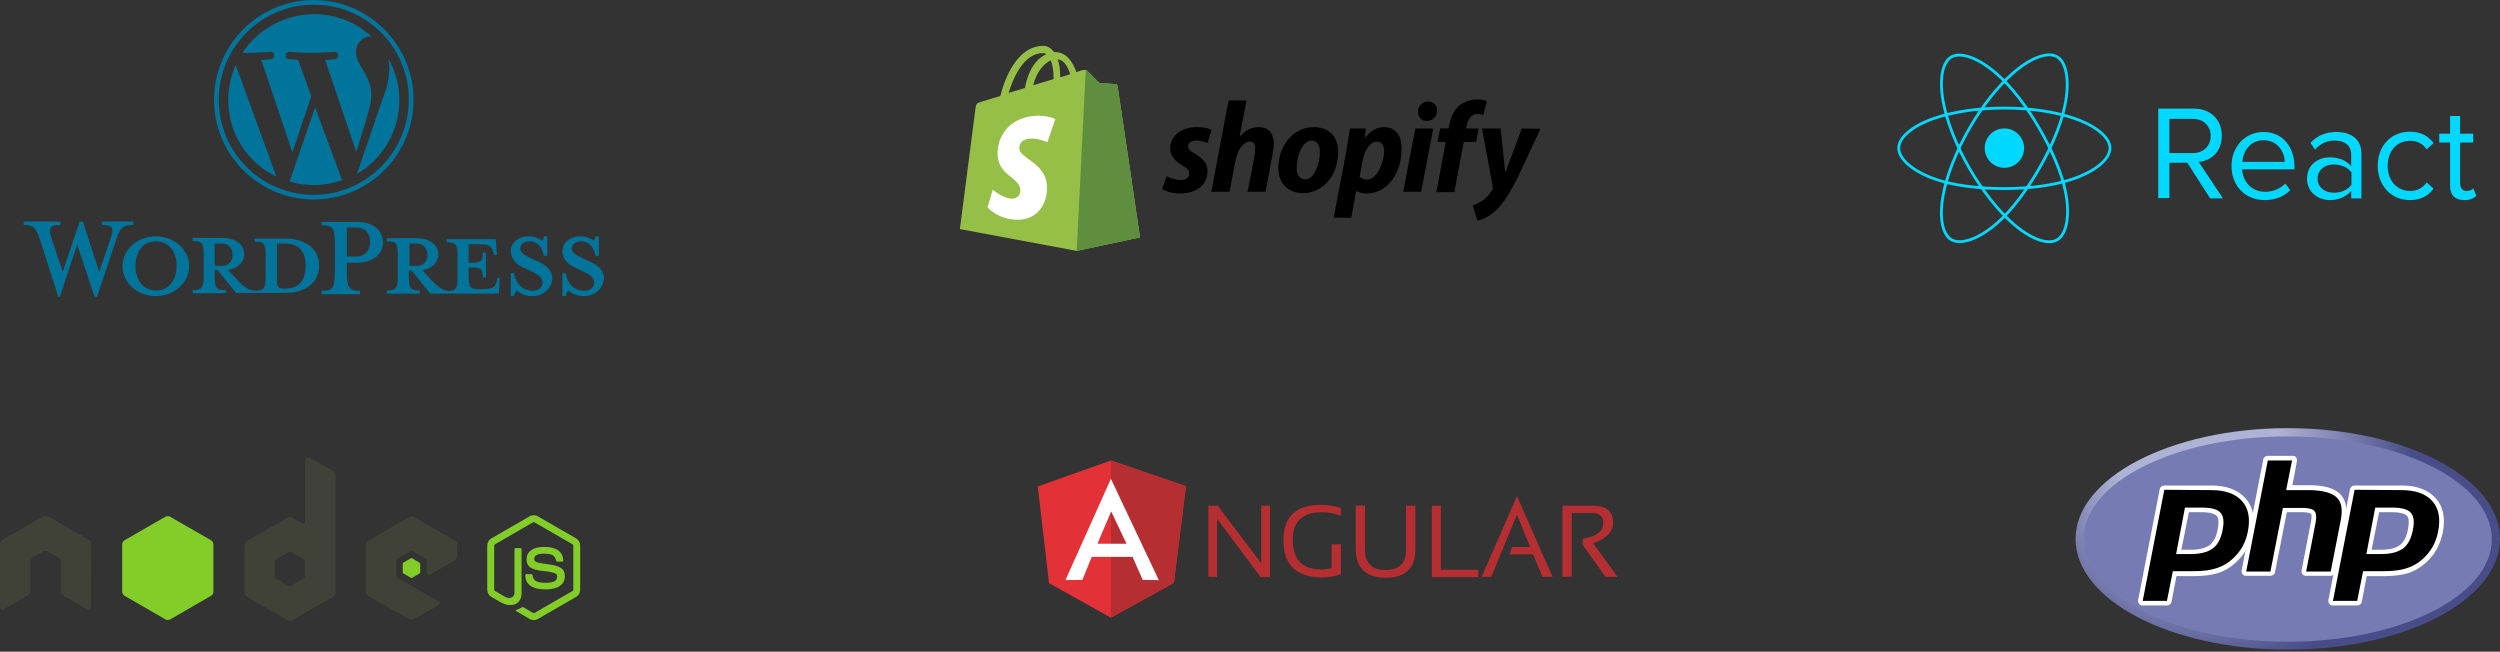 <svg width="913" height="238" viewBox="0 0 913 238" fill="none" xmlns="http://www.w3.org/2000/svg">
<rect x="0" y="0" width="913" height="238" fill="#333333" stroke="none"/>
<g clip-path="url(#clip0_3500_15130)">
<path d="M103.912 87.104H92.995V88.253C96.442 88.253 97.017 88.943 97.017 93.309V101.009C97.017 105.375 96.442 106.18 92.995 106.18C90.352 105.835 88.513 104.341 86.215 101.698L83.342 98.596C87.134 97.906 89.203 95.493 89.203 92.85C89.203 89.517 86.33 86.874 81.044 86.874H70.357V88.023C73.804 88.023 74.379 88.713 74.379 93.08V100.779C74.379 105.146 73.804 105.95 70.357 105.95V107.099H82.423V105.95C78.975 105.95 78.401 105.146 78.401 100.779V98.596H79.435L86.215 106.984H104.026C112.76 106.984 116.552 102.273 116.552 96.872C116.437 91.586 112.645 87.104 103.912 87.104ZM78.401 96.987V88.943H80.929C83.687 88.943 84.951 90.896 84.951 93.08C84.951 95.263 83.687 97.102 80.929 97.102L78.401 96.987ZM104.141 105.375H103.682C101.498 105.375 101.154 104.801 101.154 102.043V88.943H104.141C110.576 88.943 111.611 93.654 111.611 97.102C111.611 100.894 110.347 105.375 104.141 105.375ZM36.228 99.285L40.479 86.874C41.743 83.197 41.169 82.163 37.262 82.163V80.899H48.753V82.163C44.846 82.163 43.927 83.082 42.433 87.564L35.423 108.363H34.504L28.184 89.288L21.863 108.363H21.289L14.624 87.564C13.13 83.082 12.211 82.163 8.648 82.163V80.899H22.093V82.163C18.416 82.163 17.497 82.967 18.761 86.874L22.898 99.285L29.103 80.899H30.252L36.228 99.285ZM56.912 108.133C50.132 108.133 44.731 103.192 44.731 97.217C44.731 91.241 50.132 86.3 56.912 86.3C63.692 86.3 69.093 91.241 69.093 97.217C69.093 103.192 63.692 108.133 56.912 108.133ZM56.912 88.138C51.281 88.138 49.443 93.195 49.443 97.102C49.443 101.009 51.396 106.065 56.912 106.065C62.658 106.065 64.496 101.009 64.496 97.102C64.611 93.31 62.658 88.138 56.912 88.138ZM131.491 106.18V107.444H117.471V106.18C121.608 106.18 122.298 105.146 122.298 99.055V89.288C122.298 83.082 121.608 82.278 117.471 82.278V81.014H130.112C136.432 81.014 139.879 84.231 139.879 88.483C139.879 92.735 136.317 95.953 130.112 95.953H126.664V99.17C126.664 105.146 127.354 106.18 131.491 106.18ZM130.112 83.082H126.664V93.654H130.112C133.559 93.654 135.168 91.241 135.168 88.368C135.168 85.496 133.559 83.082 130.112 83.082ZM181.708 101.698L181.363 102.847C180.788 104.916 180.099 105.605 175.732 105.605H174.928C171.71 105.605 171.136 104.916 171.136 100.549V97.676C175.962 97.676 176.307 98.136 176.307 101.353H177.456V92.275H176.307C176.307 95.493 175.962 95.953 171.136 95.953V89.173H174.468C178.835 89.173 179.524 89.862 180.099 91.931L180.444 93.08H181.478L181.018 87.334H163.092V88.483C166.539 88.483 167.114 89.173 167.114 93.539V101.124C167.114 105.146 166.654 106.18 163.896 106.295C161.368 105.95 159.53 104.456 157.116 101.813L154.243 98.71C158.036 98.021 160.104 95.608 160.104 92.965C160.104 89.632 157.231 86.989 151.945 86.989H141.258V88.138C144.706 88.138 145.28 88.828 145.28 93.195V100.894C145.28 105.261 144.706 106.065 141.258 106.065V107.214H153.324V106.065C149.877 106.065 149.302 105.261 149.302 100.894V98.825H150.336L157.116 107.214H182.167L182.512 101.468H181.708V101.698ZM149.532 96.987V88.943H152.06C154.818 88.943 156.082 90.896 156.082 93.08C156.082 95.263 154.818 97.102 152.06 97.102H149.532V96.987Z" fill="#00749A"/>
<path d="M194.116 108.133C191.702 108.133 189.519 106.869 188.715 106.065C188.37 106.41 187.91 107.329 187.68 108.133H186.531V99.745H187.795C188.255 103.767 191.128 106.18 194.575 106.18C196.529 106.18 198.137 105.031 198.137 103.192C198.137 101.583 196.759 100.319 194.23 99.17L190.783 97.561C188.37 96.412 186.531 94.344 186.531 91.701C186.531 88.713 189.289 86.3 193.081 86.3C195.15 86.3 196.873 86.989 197.908 87.909C198.252 87.679 198.482 86.989 198.712 86.3H199.861V93.424H198.597C198.137 90.552 196.529 88.138 193.311 88.138C191.587 88.138 189.979 89.173 189.979 90.666C189.979 92.275 191.243 93.08 194.23 94.459L197.563 96.067C200.551 97.446 201.7 99.745 201.7 101.468C201.585 105.49 198.252 108.248 194.116 108.133Z" fill="#00749A"/>
<path d="M212.967 108.133C210.554 108.133 208.371 106.869 207.566 106.065C207.221 106.41 206.762 107.329 206.532 108.133H205.383V99.745H206.647C207.107 103.767 209.979 106.18 213.427 106.18C215.38 106.18 216.989 105.031 216.989 103.192C216.989 101.583 215.61 100.319 213.082 99.17L209.635 97.561C207.221 96.412 205.383 94.344 205.383 91.701C205.383 88.713 208.141 86.3 211.933 86.3C214.001 86.3 215.725 86.989 216.759 87.909C217.104 87.679 217.334 86.989 217.564 86.3H218.713V93.424H217.449C216.989 90.552 215.38 88.138 212.163 88.138C210.439 88.138 208.83 89.173 208.83 90.666C208.83 92.275 210.094 93.08 213.082 94.459L216.414 96.067C219.402 97.446 220.551 99.745 220.551 101.468C220.436 105.49 217.104 108.248 212.967 108.133Z" fill="#00749A"/>
<path d="M83.343 36.428C83.343 48.838 90.468 59.525 100.925 64.466L86.101 23.787C84.377 27.694 83.343 31.946 83.343 36.428ZM135.628 34.819C135.628 31.027 134.135 28.269 132.985 26.2C131.377 23.557 129.998 21.489 129.998 18.846C129.998 15.973 132.296 13.33 135.284 13.33H135.628C130.113 8.159 122.758 5.171 114.599 5.171C103.683 5.286 94.145 10.802 88.514 19.305H90.468C93.8 19.305 98.741 18.961 98.741 18.961C100.465 18.846 100.58 21.374 98.971 21.604C98.971 21.604 97.248 21.834 95.409 21.834L106.785 55.618L113.68 35.163L108.854 21.834L105.521 21.604C103.798 21.489 104.027 18.961 105.636 18.961C105.636 18.961 110.807 19.305 113.795 19.305C117.127 19.305 122.069 18.961 122.069 18.961C123.792 18.846 123.907 21.374 122.299 21.604C122.299 21.604 120.575 21.834 118.736 21.834L130.113 55.503L133.33 45.046C134.594 40.564 135.628 37.577 135.628 34.819ZM115.059 39.185L105.751 66.305C108.509 67.109 111.497 67.569 114.599 67.569C118.277 67.569 121.724 66.879 125.056 65.845C124.942 65.73 124.942 65.615 124.827 65.501L115.059 39.185ZM141.949 21.489L142.179 24.706C142.179 27.924 141.604 31.486 139.765 35.968L130.342 63.547C139.536 58.146 145.856 48.149 145.856 36.542C145.856 31.027 144.362 25.97 141.949 21.489ZM114.599 0C94.49 0 78.172 16.318 78.172 36.428C78.172 56.537 94.49 72.855 114.599 72.855C134.709 72.855 151.027 56.537 151.027 36.428C151.027 16.318 134.594 0 114.599 0ZM114.599 71.131C95.409 71.131 79.896 55.618 79.896 36.428C79.896 17.237 95.409 1.724 114.599 1.724C133.79 1.724 149.303 17.237 149.303 36.428C149.188 55.618 133.675 71.131 114.599 71.131Z" fill="#00749A"/>
</g>
<g clip-path="url(#clip1_3500_15130)">
<path d="M408.131 31.388C408.131 31.009 407.752 30.756 407.5 30.756C407.247 30.756 401.438 30.251 401.438 30.251L397.018 25.831C396.64 25.326 395.756 25.579 395.377 25.579C395.377 25.579 394.493 25.831 393.104 26.337C391.715 22.548 389.442 19.012 385.274 19.012H384.895C383.885 17.497 382.37 16.739 381.107 16.739C371.383 16.739 366.837 28.862 365.322 35.05L358.629 37.071C356.608 37.702 356.482 37.828 356.23 39.722L350.547 83.668L393.23 91.624L416.339 86.699C416.339 86.573 408.257 31.767 408.131 31.388ZM390.831 27.094C389.694 27.473 388.558 27.852 387.168 28.231V27.473C387.168 25.453 386.916 23.558 386.284 21.664C388.558 21.917 389.947 24.316 390.831 27.094ZM383.759 22.043C384.517 24.064 384.769 26.337 384.769 28.483V28.862L377.319 31.135C378.708 25.831 381.36 23.18 383.759 22.043ZM380.854 19.391C381.36 19.391 381.738 19.517 382.117 19.77C378.96 21.159 375.677 24.821 374.288 32.146L368.353 33.913C369.994 28.483 373.909 19.391 380.854 19.391Z" fill="#95BF47"/>
<path d="M407.496 30.757C407.244 30.757 401.435 30.252 401.435 30.252L397.015 25.832C396.889 25.705 396.636 25.579 396.51 25.579L393.227 91.624L416.336 86.699L408.128 31.388C408.128 31.009 407.875 30.757 407.496 30.757Z" fill="#5E8E3E"/>
<path d="M385.4 43.511L382.495 51.972C380.727 51.088 378.833 50.709 376.939 50.583C372.393 50.583 372.266 53.361 372.266 54.118C372.266 58.033 382.369 59.422 382.369 68.515C382.369 75.713 377.823 80.259 371.761 80.259C364.437 80.259 360.648 75.713 360.648 75.713L362.543 69.272C362.543 69.272 366.331 72.556 369.614 72.556C371.256 72.556 372.519 71.419 372.645 69.777V69.651C372.645 64.6 364.311 64.347 364.311 56.013C364.311 49.067 369.362 42.248 379.464 42.248C383.505 42.374 385.4 43.511 385.4 43.511Z" fill="white"/>
<path d="M436.419 56.139C434.777 55.255 433.893 54.498 433.893 53.487C433.893 52.098 435.03 51.34 436.924 51.34C438.313 51.34 439.702 51.719 440.965 52.224L442.48 47.552C442.48 47.552 441.091 46.416 437.05 46.416C431.367 46.416 427.326 49.699 427.326 54.245C427.326 56.897 429.221 58.791 431.62 60.306C433.64 61.443 434.272 62.201 434.272 63.464C434.272 64.726 433.262 65.737 431.367 65.737C428.589 65.737 426.064 64.347 426.064 64.347L424.422 69.02C424.422 69.02 426.821 70.662 430.862 70.662C436.671 70.662 440.965 67.757 440.965 62.58C441.091 59.549 438.944 57.654 436.419 56.139ZM459.781 46.416C456.876 46.416 454.603 47.805 452.835 49.825H452.709L455.235 36.692H448.668L442.354 70.03H449.047L451.194 58.665C452.077 54.371 454.224 51.719 456.371 51.719C457.886 51.719 458.392 52.73 458.392 54.119C458.392 55.129 458.265 56.013 458.139 57.023L455.613 70.03H462.18L464.706 56.518C464.958 55.129 465.211 53.74 465.211 52.224C465.084 48.689 463.19 46.416 459.781 46.416ZM479.859 46.416C472.03 46.416 466.852 53.487 466.852 61.443C466.852 66.494 470.009 70.535 475.818 70.535C483.522 70.535 488.699 63.59 488.699 55.508C488.825 50.835 486.047 46.416 479.859 46.416ZM476.702 65.484C474.429 65.484 473.545 63.59 473.545 61.19C473.545 57.402 475.44 51.34 478.975 51.34C481.248 51.34 482.006 53.361 482.006 55.255C482.132 59.422 480.112 65.484 476.702 65.484ZM505.494 46.416C501.075 46.416 498.549 50.33 498.549 50.33H498.423L498.802 46.921H492.993L491.604 55.634L487.057 79.501H493.498L495.266 69.778H495.392C495.392 69.778 496.781 70.662 499.18 70.662C506.884 70.662 511.809 62.832 511.809 54.876C512.187 50.33 510.167 46.416 505.494 46.416ZM499.18 65.61C498.17 65.61 497.286 65.231 496.528 64.6L497.665 58.538C498.423 54.498 500.569 51.719 502.843 51.719C504.863 51.719 505.494 53.614 505.494 55.255C505.368 59.549 502.843 65.61 499.18 65.61ZM521.532 37.071C520.522 37.071 519.512 37.45 518.88 38.207C518.123 38.965 517.744 39.849 517.87 40.859C517.87 42.753 519.133 44.142 520.901 44.142H521.027C523.048 44.269 524.815 42.627 524.815 40.607C524.815 40.48 524.815 40.48 524.815 40.354C524.815 38.46 523.553 37.071 521.532 37.071ZM512.44 70.03H519.007L523.426 46.921H516.86M539.969 46.921H535.423L535.676 45.784C536.055 43.511 537.444 41.617 539.59 41.617C540.348 41.617 540.979 41.743 541.737 41.996L543 36.944C543 36.944 541.863 36.313 539.464 36.313C537.191 36.313 534.918 37.071 533.024 38.46C530.751 40.354 529.74 43.132 529.235 45.784L528.983 46.921H525.952L524.942 51.846H527.973L524.563 70.156H531.13L534.539 51.846H539.085L539.969 46.921ZM555.754 46.921L549.819 62.832H549.693L548.051 46.921H541.232L545.147 68.136C545.273 68.515 545.147 68.894 545.021 69.272C544.137 70.788 543 72.177 541.485 73.187C540.348 73.945 539.085 74.576 537.822 75.081L539.59 80.638C541.99 80.006 544.137 78.743 546.031 77.102C549.062 74.324 551.713 70.03 554.618 64.095L562.574 47.047L555.754 46.921Z" fill="black"/>
</g>
<g clip-path="url(#clip2_3500_15130)">
<path d="M732.001 61.29C735.975 61.29 739.197 58.068 739.197 54.094C739.197 50.12 735.975 46.898 732.001 46.898C728.026 46.898 724.805 50.12 724.805 54.094C724.805 58.068 728.026 61.29 732.001 61.29Z" fill="#00D8FF"/>
<path d="M731.998 39.464C741.66 39.464 750.637 40.849 757.4 43.178C765.555 45.983 770.566 50.237 770.566 54.094C770.566 58.111 765.252 62.632 756.499 65.53C749.88 67.722 741.169 68.868 731.998 68.868C722.595 68.868 713.69 67.794 706.999 65.508C698.527 62.61 693.422 58.031 693.422 54.094C693.422 50.273 698.21 46.047 706.249 43.25C713.041 40.878 722.242 39.464 731.998 39.464Z" stroke="#00D8FF" stroke-width="1.039" stroke-miterlimit="10"/>
<path d="M719.26 46.819C724.091 38.447 729.772 31.367 735.173 26.666C741.677 21.006 747.871 18.785 751.209 20.71C754.684 22.714 755.946 29.579 754.086 38.613C752.68 45.442 749.32 53.561 744.734 61.507C740.033 69.654 734.661 76.829 729.333 81.487C722.591 87.377 716.08 89.512 712.669 87.543C709.36 85.633 708.091 79.381 709.684 71.017C711.018 63.944 714.393 55.269 719.26 46.819Z" stroke="#00D8FF" stroke-width="1.039" stroke-miterlimit="10"/>
<path d="M719.272 61.528C714.434 53.171 711.139 44.706 709.761 37.683C708.103 29.218 709.278 22.75 712.61 20.818C716.085 18.806 722.661 21.142 729.554 27.264C734.767 31.893 740.125 38.858 744.718 46.797C749.433 54.938 752.966 63.179 754.336 70.116C756.074 78.898 754.668 85.604 751.257 87.579C747.948 89.497 741.898 87.464 735.445 81.912C729.994 77.225 724.161 69.972 719.272 61.528Z" stroke="#00D8FF" stroke-width="1.039" stroke-miterlimit="10"/>
<path fill-rule="evenodd" clip-rule="evenodd" d="M811.821 72.447L802.974 59.125C807.449 58.709 811.404 55.483 811.404 49.55C811.404 43.514 807.137 39.663 801.205 39.663H788.195V72.343H792.254V59.438H798.811L807.137 72.447H811.821ZM800.789 55.899H792.254V43.41H800.789C804.639 43.41 807.345 45.908 807.345 49.654C807.345 53.401 804.639 55.899 800.789 55.899ZM827.016 73.072C830.867 73.072 834.093 71.823 836.383 69.429L834.613 67.035C832.74 68.909 830.034 70.053 827.328 70.053C822.228 70.053 819.106 66.307 818.794 61.831H837.944V60.895C837.944 53.818 833.781 48.197 826.6 48.197C819.835 48.197 814.943 53.713 814.943 60.583C814.943 67.972 820.043 73.072 827.016 73.072ZM834.405 59.125H818.898C819.106 55.483 821.604 51.216 826.6 51.216C831.907 51.216 834.301 55.587 834.405 59.125ZM862.402 72.447V56.211C862.402 50.487 858.239 48.197 853.243 48.197C849.392 48.197 846.374 49.446 843.772 52.152L845.437 54.65C847.519 52.36 849.809 51.32 852.723 51.32C856.157 51.32 858.655 53.089 858.655 56.315V60.687C856.782 58.501 854.076 57.46 850.849 57.46C846.79 57.46 842.523 59.958 842.523 65.266C842.523 70.366 846.79 73.072 850.849 73.072C854.076 73.072 856.678 71.927 858.655 69.741V72.447H862.402ZM852.202 70.366C848.768 70.366 846.374 68.18 846.374 65.266C846.374 62.248 848.768 60.062 852.202 60.062C854.804 60.062 857.302 60.999 858.759 62.976V67.451C857.302 69.429 854.804 70.47 852.202 70.366ZM880.095 73.072C884.362 73.072 886.964 71.302 888.733 68.909L886.235 66.619C884.674 68.701 882.697 69.741 880.199 69.741C875.203 69.741 871.977 65.786 871.977 60.583C871.977 55.379 875.099 51.424 880.199 51.424C882.697 51.424 884.674 52.36 886.235 54.546L888.733 52.256C886.964 49.863 884.362 48.093 880.095 48.093C873.018 48.093 868.334 53.505 868.334 60.478C868.334 67.66 873.122 73.072 880.095 73.072ZM899.974 73.072C902.159 73.072 903.408 72.447 904.345 71.51L903.304 68.805C902.784 69.325 901.847 69.741 900.806 69.741C899.141 69.741 898.412 68.492 898.412 66.723V52.048H903.2V48.822H898.412V42.369H894.77V48.822H890.815V52.048H894.77V67.556C894.666 71.094 896.435 73.072 899.974 73.072Z" fill="#00D8FF"/>
</g>
<g clip-path="url(#clip3_3500_15130)">
<path d="M194.924 188.164C194.398 188.164 193.896 188.278 193.461 188.53L179.408 196.642C178.494 197.168 177.945 198.15 177.945 199.201V215.403C177.945 216.454 178.494 217.437 179.408 217.962L183.087 220.088C184.869 220.956 185.532 220.956 186.332 220.956C188.96 220.956 190.468 219.356 190.468 216.568V200.572C190.468 200.344 190.262 200.184 190.057 200.184H188.297C188.068 200.184 187.886 200.344 187.886 200.572V216.568C187.886 217.802 186.606 219.036 184.527 218.008L180.71 215.769C180.573 215.7 180.482 215.563 180.482 215.403V199.201C180.482 199.041 180.573 198.881 180.71 198.813L194.718 190.723C194.855 190.655 195.015 190.655 195.13 190.723L209.138 198.813C209.275 198.904 209.366 199.041 209.366 199.201V215.403C209.366 215.563 209.297 215.723 209.16 215.791L195.13 223.881C195.015 223.949 194.833 223.949 194.718 223.881L191.108 221.733C190.993 221.664 190.856 221.664 190.742 221.733C189.737 222.304 189.554 222.373 188.617 222.693C188.388 222.784 188.046 222.898 188.731 223.287L193.439 226.075C193.896 226.326 194.398 226.463 194.901 226.463C195.427 226.463 195.907 226.349 196.364 226.075L210.417 217.985C211.331 217.46 211.88 216.477 211.88 215.426V199.201C211.88 198.15 211.331 197.168 210.417 196.642L196.364 188.53C195.952 188.278 195.45 188.164 194.924 188.164ZM198.672 199.727C194.673 199.727 192.296 201.441 192.296 204.251C192.296 207.314 194.65 208.159 198.512 208.548C203.105 209.005 203.47 209.667 203.47 210.581C203.47 212.158 202.214 212.821 199.266 212.821C195.564 212.821 194.741 211.884 194.467 210.033C194.444 209.827 194.284 209.667 194.078 209.667H192.25C192.022 209.667 191.839 209.85 191.839 210.079C191.839 212.432 193.119 215.243 199.266 215.243C203.722 215.243 206.281 213.506 206.281 210.444C206.281 207.428 204.202 206.605 199.906 206.034C195.564 205.463 195.13 205.166 195.13 204.16C195.13 203.315 195.472 202.195 198.717 202.195C201.597 202.195 202.671 202.812 203.105 204.754C203.15 204.937 203.31 205.097 203.493 205.097H205.321C205.436 205.097 205.55 205.028 205.618 204.937C205.687 204.846 205.756 204.754 205.733 204.64C205.413 201.304 203.173 199.727 198.672 199.727Z" fill="#83CD29"/>
<path d="M112.338 166.935C112.178 166.935 112.018 166.981 111.881 167.049C111.606 167.209 111.424 167.506 111.424 167.826V190.655C111.424 190.883 111.309 191.089 111.127 191.18C110.944 191.295 110.692 191.295 110.51 191.18L106.785 189.032C106.236 188.712 105.551 188.712 105.002 189.032L90.126 197.625C89.578 197.944 89.235 198.561 89.235 199.201V216.386C89.235 217.025 89.578 217.62 90.126 217.939L105.002 226.532C105.551 226.852 106.236 226.852 106.785 226.532L121.661 217.939C122.209 217.62 122.552 217.025 122.552 216.386V173.562C122.552 172.899 122.187 172.305 121.638 171.985L112.772 167.026C112.635 166.935 112.475 166.935 112.338 166.935ZM16.59 188.37C16.316 188.393 16.042 188.438 15.79 188.575L0.891 197.168C0.343 197.487 0 198.082 0 198.721L0.023 221.779C0.023 222.098 0.183 222.395 0.48 222.555C0.754 222.715 1.097 222.715 1.371 222.555L10.192 217.482C10.74 217.14 11.106 216.568 11.106 215.929V205.166C11.106 204.526 11.449 203.932 11.997 203.612L15.745 201.441C16.019 201.281 16.316 201.189 16.636 201.212C16.956 201.212 17.253 201.304 17.527 201.441L21.275 203.612C21.823 203.932 22.166 204.526 22.166 205.166V215.929C22.166 216.568 22.532 217.163 23.08 217.482L31.901 222.555C32.175 222.715 32.518 222.715 32.792 222.555C33.066 222.395 33.249 222.098 33.249 221.779L33.34 198.721C33.34 198.082 32.998 197.487 32.449 197.168L17.573 188.575C17.321 188.438 17.047 188.37 16.773 188.37H16.59ZM150.34 188.575C150.02 188.575 149.723 188.667 149.448 188.804L134.572 197.396C134.024 197.716 133.681 198.31 133.681 198.95V216.134C133.681 216.774 134.047 217.368 134.595 217.688L149.357 226.097C149.905 226.417 150.568 226.44 151.117 226.12L160.074 221.139C160.349 220.979 160.554 220.682 160.554 220.362C160.554 220.042 160.394 219.745 160.097 219.585L145.129 210.993C144.855 210.833 144.65 210.513 144.65 210.193V204.823C144.65 204.503 144.855 204.206 145.129 204.046L149.791 201.372C150.065 201.212 150.408 201.212 150.682 201.372L155.344 204.046C155.618 204.206 155.801 204.503 155.801 204.823V209.05C155.801 209.37 155.961 209.667 156.258 209.827C156.532 209.987 156.875 209.987 157.149 209.827L166.061 204.64C166.61 204.32 166.953 203.726 166.953 203.086V198.973C166.953 198.333 166.61 197.739 166.061 197.419L151.277 188.827C150.957 188.667 150.637 188.575 150.34 188.575ZM105.825 201.418C105.916 201.418 105.985 201.441 106.054 201.486L111.149 204.434C111.286 204.526 111.378 204.663 111.378 204.823V210.718C111.378 210.878 111.286 211.015 111.149 211.107L106.054 214.055C105.916 214.123 105.756 214.123 105.596 214.055L100.523 211.107C100.386 211.015 100.295 210.878 100.295 210.718V204.823C100.295 204.663 100.386 204.526 100.523 204.434L105.619 201.486C105.688 201.418 105.756 201.418 105.825 201.418Z" fill="#404137"/>
<path d="M61.284 188.484C60.964 188.484 60.667 188.575 60.392 188.712L45.516 197.282C44.968 197.602 44.625 198.219 44.625 198.858V216.043C44.625 216.683 44.968 217.277 45.516 217.597L60.392 226.189C60.941 226.509 61.627 226.509 62.175 226.189L77.051 217.597C77.6 217.277 77.942 216.683 77.942 216.043V198.881C77.942 198.241 77.6 197.624 77.051 197.305L62.175 188.735C61.901 188.575 61.604 188.484 61.284 188.484ZM150.29 203.817C150.221 203.817 150.176 203.817 150.107 203.84L147.251 205.508C147.137 205.577 147.068 205.691 147.068 205.805V209.096C147.068 209.21 147.137 209.324 147.251 209.393L150.107 211.038C150.199 211.107 150.336 211.107 150.427 211.038L153.284 209.393C153.398 209.324 153.466 209.21 153.466 209.096V205.805C153.466 205.691 153.398 205.577 153.284 205.508L150.45 203.863C150.381 203.817 150.359 203.817 150.29 203.817Z" fill="#83CD29"/>
</g>
<g clip-path="url(#clip4_3500_15130)">
<path d="M441.297 210.663V184.663H444.697L460.597 205.663V184.663H463.797V210.763H460.397L444.497 189.463V210.663H441.297ZM489.697 209.663C487.497 210.463 485.197 210.863 482.897 210.863C473.497 210.863 468.697 206.363 468.697 197.263C468.697 188.663 473.297 184.363 482.397 184.363C484.997 184.363 487.397 184.763 489.697 185.463V188.363C487.497 187.463 485.097 187.063 482.797 187.063C475.697 187.063 472.097 190.463 472.097 197.163C472.097 204.363 475.597 207.963 482.597 207.963C483.697 207.963 484.997 207.763 486.297 207.463V198.763H489.697V209.663ZM495.097 200.663V184.663H498.497V200.663C498.497 205.663 500.997 208.163 505.997 208.163C510.997 208.163 513.497 205.663 513.497 200.663V184.663H516.897V200.663C516.897 207.463 513.297 210.963 506.097 210.963C498.897 210.963 495.197 207.463 495.097 200.663ZM526.197 184.663V208.063H539.897V210.763H522.897V184.663H526.197ZM544.597 210.663H541.097L553.997 181.163L566.997 210.663H563.297L559.897 202.463H551.297L552.197 199.763H558.797L553.997 187.963L544.597 210.663ZM570.597 210.663V184.663H581.697C586.697 184.663 589.097 186.763 589.097 190.863C589.097 194.263 586.697 196.763 581.797 198.363L590.697 210.663H586.297L577.997 198.963V196.763C582.997 195.963 585.497 194.063 585.497 190.963C585.497 188.563 584.197 187.363 581.397 187.363H573.997V210.563L570.597 210.663Z" fill="#B52E31"/>
<path d="M379 177.663L405.7 168.163L433.1 177.563L428.7 212.863L405.7 225.563L383.1 212.963L379 177.663Z" fill="#E23237"/>
<path d="M433.103 177.563L405.703 168.163V225.563L428.703 212.863L433.103 177.563Z" fill="#B52E31"/>
<path d="M405.702 174.863L389.102 211.863L395.302 211.763L398.702 203.363H413.602L417.302 211.763L423.202 211.863L405.702 174.863ZM405.802 186.763L411.402 198.563H400.802L405.802 186.763Z" fill="white"/>
</g>
<g clip-path="url(#clip5_3500_15130)">
<path d="M758 196.803C758 219.189 792.684 237.243 835.5 237.243C878.316 237.243 913 219.069 913 196.803C913 174.537 878.316 156.363 835.5 156.363C792.684 156.363 758 174.537 758 196.803Z" fill="url(#paint0_radial_3500_15130)"/>
<path d="M835.502 234.354C876.644 234.354 910.012 217.625 910.012 196.923C910.012 176.222 876.644 159.372 835.502 159.372C794.36 159.372 760.992 176.102 760.992 196.803C760.992 217.504 794.36 234.354 835.502 234.354Z" fill="#777BB3"/>
<path d="M800.101 201.497C803.449 201.497 805.961 200.895 807.635 199.692C809.19 198.488 810.266 196.442 810.864 193.433C811.343 190.665 811.223 188.739 810.266 187.776C809.31 186.693 807.276 186.212 804.167 186.212H798.665L795.675 201.497H800.101ZM782.4 220.393C782.161 220.393 781.922 220.273 781.802 220.032C781.682 219.791 781.563 219.55 781.682 219.31L789.576 178.749C789.695 178.388 790.054 178.027 790.413 178.027H807.516C812.898 178.027 816.844 179.472 819.476 182.36C821.987 185.249 822.824 189.221 821.748 194.275C821.389 196.322 820.672 198.247 819.715 199.932C818.758 201.617 817.442 203.182 815.888 204.626C813.974 206.311 811.941 207.635 809.668 208.357C807.396 209.079 804.526 209.44 801.057 209.44H794.121L792.087 219.55C791.968 219.911 791.609 220.273 791.25 220.273L782.4 220.393Z" fill="black"/>
<path d="M799.381 187.054H804.046C807.753 187.054 809.069 187.897 809.547 188.378C810.265 189.22 810.384 190.905 809.906 193.313C809.427 196.081 808.351 198.007 806.916 199.09C805.481 200.173 803.089 200.775 799.979 200.775H796.63L799.381 187.054ZM807.514 177.305H790.411C789.574 177.305 788.856 177.907 788.737 178.629L780.843 219.189C780.724 220.152 781.322 220.995 782.159 221.115C782.279 221.115 782.398 221.115 782.518 221.115H791.368C792.205 221.115 792.923 220.513 793.042 219.791L794.836 210.403H801.056C804.524 210.403 807.514 210.042 809.906 209.32C812.298 208.598 814.451 207.274 816.484 205.469C818.039 204.024 819.474 202.339 820.431 200.534C821.387 198.729 822.105 196.803 822.583 194.637C823.66 189.341 822.823 185.008 820.072 181.999C817.321 178.87 813.135 177.305 807.514 177.305ZM794.717 202.339H800.099C803.687 202.339 806.318 201.617 808.112 200.293C809.906 198.969 811.102 196.683 811.7 193.553C812.298 190.544 812.059 188.378 810.863 187.174C809.786 185.971 807.514 185.369 804.046 185.369H797.946L794.717 202.339ZM807.514 178.99C812.657 178.99 816.364 180.314 818.756 182.962C821.148 185.61 821.866 189.341 820.909 194.155C820.55 196.081 819.833 198.007 818.995 199.571C818.039 201.256 816.843 202.7 815.407 204.024C813.613 205.709 811.7 206.793 809.427 207.515C807.275 208.237 804.524 208.598 801.175 208.598H793.521L791.368 219.43H782.518L790.411 178.87L807.514 178.99Z" fill="white"/>
<path d="M842.081 209.561C841.842 209.561 841.602 209.44 841.483 209.2C841.363 208.959 841.244 208.718 841.363 208.478L844.831 190.544C845.19 188.86 845.071 187.656 844.592 187.054C844.353 186.693 843.396 186.212 840.765 186.212H834.426L830.001 208.718C829.882 209.079 829.523 209.44 829.164 209.44H820.314C819.835 209.44 819.477 209.079 819.477 208.598V208.478L827.37 167.917C827.49 167.556 827.848 167.195 828.207 167.195H837.058C837.536 167.195 837.895 167.556 837.895 168.038V168.158L835.981 177.907H842.918C848.18 177.907 851.649 178.87 853.682 180.675C855.835 182.601 856.433 185.61 855.595 189.822L851.888 208.718C851.768 209.079 851.409 209.44 851.051 209.44L842.081 209.561Z" fill="black"/>
<path d="M837.058 166.473H828.208C827.371 166.473 826.653 167.075 826.534 167.797L818.64 208.357C818.521 209.32 819.119 210.163 819.956 210.283C820.075 210.283 820.195 210.283 820.315 210.283H829.165C830.002 210.283 830.72 209.681 830.839 208.959L835.145 187.054H840.766C843.397 187.054 843.995 187.656 843.995 187.656C844.115 187.776 844.354 188.619 843.995 190.424L840.527 208.357C840.407 209.32 841.005 210.163 841.842 210.283C841.962 210.283 842.082 210.283 842.201 210.283H851.171C852.008 210.283 852.726 209.681 852.845 208.959L856.553 190.063C857.39 185.61 856.673 182.36 854.4 180.194C852.128 178.148 848.42 177.185 843.038 177.185H837.178L838.852 168.399C838.972 167.436 838.494 166.594 837.537 166.473C837.298 166.473 837.178 166.473 837.058 166.473ZM837.058 168.158L834.906 178.99H842.919C847.822 178.99 851.291 179.833 853.204 181.518C855.118 183.203 855.596 185.971 854.879 189.822L851.171 208.718H842.201L845.67 190.785C846.028 188.739 845.909 187.295 845.191 186.573C844.474 185.851 843.038 185.489 840.766 185.489H833.71L829.165 208.718H820.315L828.208 168.158H837.058Z" fill="white"/>
<path d="M869.585 201.497C872.934 201.497 875.445 200.895 877.12 199.692C878.674 198.488 879.751 196.442 880.349 193.433C880.827 190.665 880.708 188.739 879.751 187.776C878.794 186.693 876.761 186.212 873.651 186.212H868.269L865.279 201.497H869.585ZM851.884 220.393C851.645 220.393 851.406 220.273 851.286 220.032C851.167 219.791 851.047 219.55 851.167 219.31L859.06 178.749C859.18 178.388 859.539 178.027 859.897 178.027H877C882.382 178.027 886.329 179.472 888.96 182.36C891.472 185.249 892.309 189.221 891.232 194.275C890.874 196.322 890.156 198.247 889.199 199.932C888.242 201.617 886.927 203.182 885.372 204.626C883.458 206.311 881.425 207.635 879.153 208.357C876.88 209.079 874.01 209.44 870.542 209.44H863.605L861.572 219.55C861.452 219.911 861.093 220.273 860.735 220.273L851.884 220.393Z" fill="black"/>
<path d="M868.866 187.054H873.53C877.237 187.054 878.553 187.897 879.031 188.378C879.749 189.22 879.869 190.905 879.39 193.313C878.912 196.081 877.835 198.007 876.4 199.09C874.965 200.173 872.573 200.775 869.464 200.775H866.115L868.866 187.054ZM876.998 177.305H859.896C859.058 177.305 858.341 177.907 858.221 178.629L850.328 219.189C850.208 220.152 850.806 220.995 851.643 221.115C851.763 221.115 851.883 221.115 852.002 221.115H860.852C861.69 221.115 862.407 220.513 862.527 219.791L864.321 210.403H870.54C874.008 210.403 876.998 210.042 879.39 209.32C881.782 208.598 883.935 207.274 885.968 205.469C887.523 204.024 888.958 202.339 889.915 200.534C890.872 198.729 891.589 196.803 892.068 194.637C893.144 189.341 892.307 185.008 889.556 181.999C886.805 178.87 882.619 177.305 876.998 177.305ZM864.201 202.339H869.583C873.171 202.339 875.802 201.617 877.596 200.293C879.39 198.969 880.586 196.683 881.184 193.553C881.782 190.544 881.543 188.378 880.347 187.174C879.271 185.971 876.998 185.369 873.53 185.369H867.43L864.201 202.339ZM876.998 178.99C882.141 178.99 885.849 180.314 888.241 182.962C890.633 185.61 891.35 189.341 890.393 194.155C890.035 196.081 889.317 198.007 888.48 199.571C887.523 201.256 886.327 202.7 884.892 204.024C883.098 205.709 881.184 206.793 878.912 207.515C876.759 208.237 874.008 208.598 870.66 208.598H863.005L860.852 219.43H852.002L859.896 178.87L876.998 178.99Z" fill="white"/>
</g>
<defs>
<radialGradient id="paint0_radial_3500_15130" cx="0" cy="0" r="1" gradientUnits="userSpaceOnUse" gradientTransform="translate(804.517 170.667) scale(101.8 101.046)">
<stop stop-color="#AEB2D5"/>
<stop offset="0.3" stop-color="#AEB2D5"/>
<stop offset="0.75" stop-color="#484C89"/>
<stop offset="1" stop-color="#484C89"/>
</radialGradient>
<clipPath id="clip0_3500_15130">
<rect width="211.9" height="108.363" fill="white" transform="translate(8.648)"/>
</clipPath>
<clipPath id="clip1_3500_15130">
<rect width="211.9" height="74.885" fill="white" transform="translate(350.547 16.739)"/>
</clipPath>
<clipPath id="clip2_3500_15130">
<rect width="211.9" height="70.252" fill="white" transform="translate(692.445 19.056)"/>
</clipPath>
<clipPath id="clip3_3500_15130">
<rect width="211.9" height="59.869" fill="white" transform="translate(0 166.929)"/>
</clipPath>
<clipPath id="clip4_3500_15130">
<rect width="211.9" height="57.4" fill="white" transform="translate(379 168.163)"/>
</clipPath>
<clipPath id="clip5_3500_15130">
<rect width="155" height="81" fill="white" transform="translate(758 156.363)"/>
</clipPath>
</defs>
</svg>
